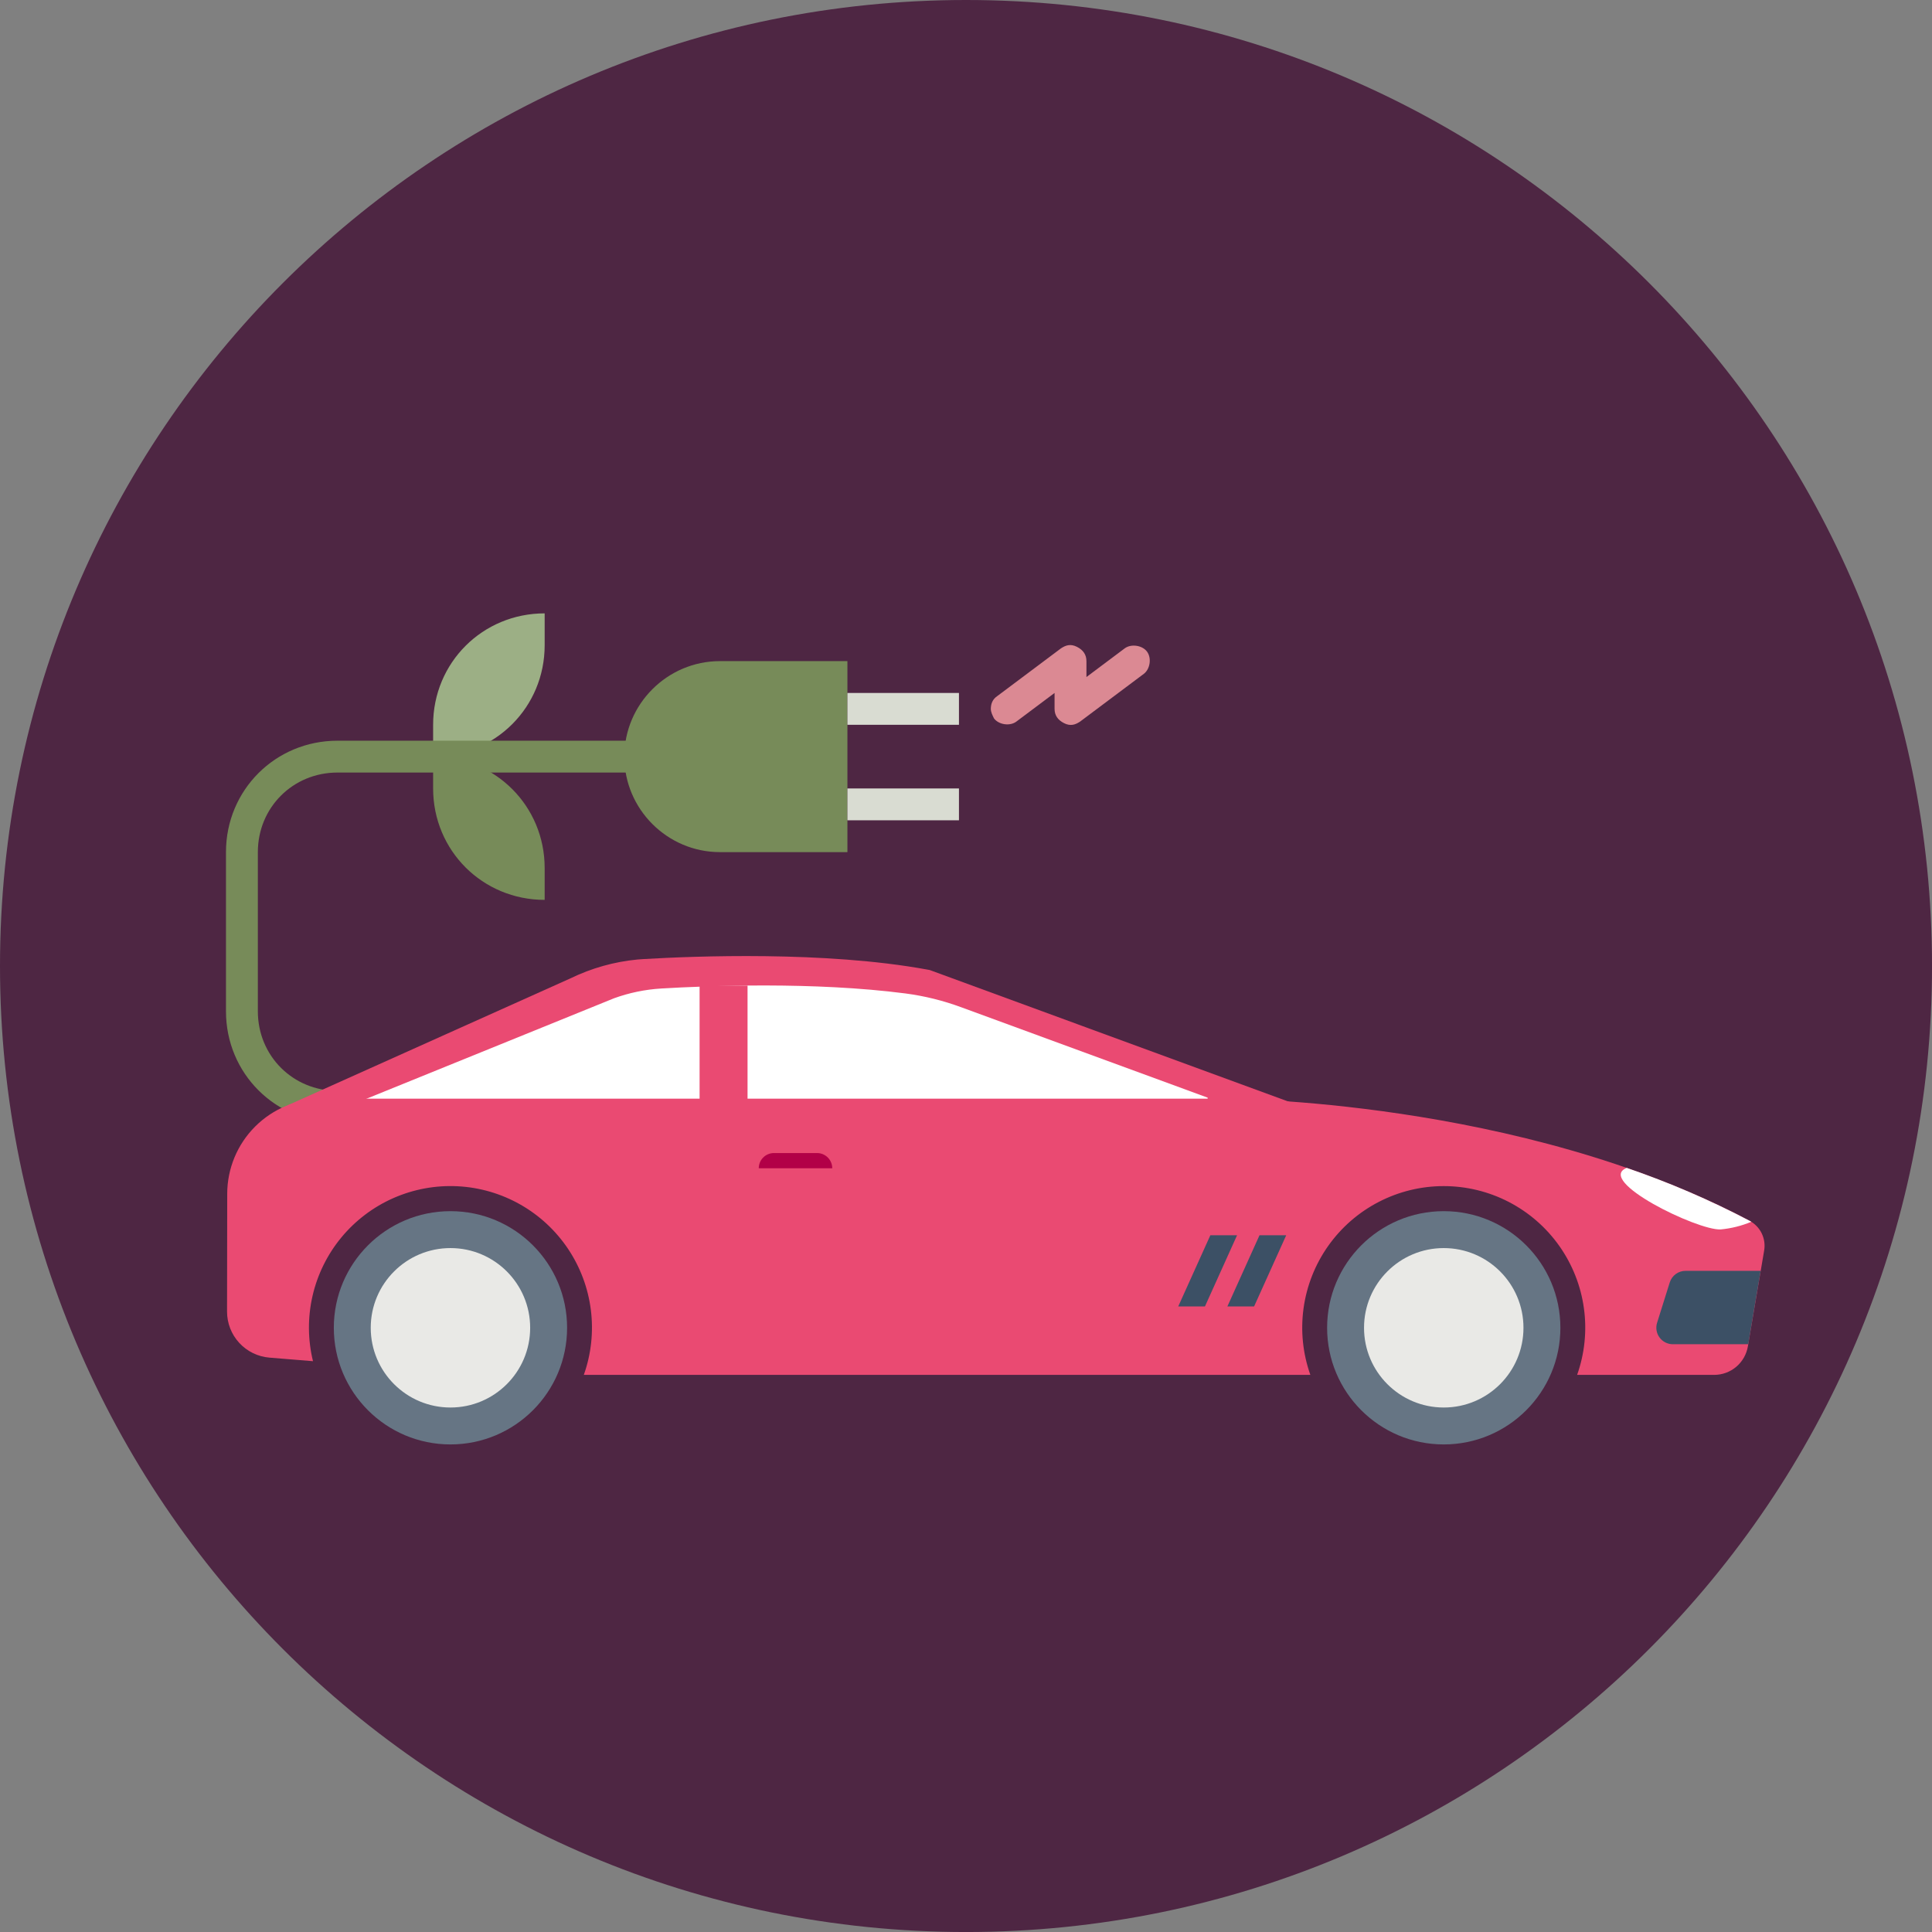 <svg width="344" height="344" viewBox="0 0 344 344" fill="none" xmlns="http://www.w3.org/2000/svg">
<rect x="0" y="0" width="344" height="344" fill="#808080" stroke="none"/>
<g clip-path="url(#clip0_635:384)">
<path d="M172.002 344.004C266.996 344.004 344.004 266.996 344.004 172.002C344.004 77.008 266.996 0 172.002 0C77.008 0 0 77.008 0 172.002C0 266.996 77.008 344.004 172.002 344.004Z" fill="#4E2643"/>
<path d="M77.119 134.72L77.119 129.052C77.119 117.999 85.915 109.213 96.98 109.213L96.98 114.881C96.98 125.934 88.184 134.72 77.119 134.72Z" fill="#9CAF85"/>
<path d="M111.165 134.72C111.165 144.072 118.826 151.724 128.188 151.724L150.886 151.724L150.886 117.715L128.188 117.715C118.826 117.715 111.165 125.367 111.165 134.72Z" fill="#778B59"/>
<path d="M170.746 140.388L170.746 146.056L150.886 146.056L150.886 140.388L170.746 140.388Z" fill="#D9DCD2"/>
<path d="M170.746 123.384L170.746 129.052L150.886 129.052L150.886 123.384L170.746 123.384Z" fill="#D9DCD2"/>
<path d="M176.421 126.217C176.421 126.784 176.704 127.351 176.988 127.918C177.839 129.051 179.825 129.335 180.96 128.485L187.769 123.383L187.769 126.217C187.769 127.351 188.337 128.201 189.472 128.768C190.606 129.335 191.458 129.051 192.309 128.485L203.657 119.983C204.792 119.132 205.076 117.148 204.225 116.015C203.374 114.881 201.388 114.598 200.253 115.448L193.444 120.549L193.444 117.715C193.444 116.582 192.876 115.731 191.741 115.165C190.606 114.598 189.755 114.881 188.904 115.448L177.555 123.95C176.704 124.517 176.421 125.367 176.421 126.217Z" fill="#DB8993"/>
<path d="M40.236 151.724L40.236 180.065C40.236 191.118 49.032 199.903 60.096 199.903L182.094 199.903C183.797 199.903 184.932 198.769 184.932 197.069C184.932 195.369 183.797 194.235 182.094 194.235L60.096 194.235C52.152 194.235 45.911 188 45.911 180.065L45.911 151.724C45.911 143.789 52.152 137.554 60.096 137.554L114.003 137.554L114.003 131.886L60.096 131.886C49.032 131.886 40.236 140.671 40.236 151.724Z" fill="#778B59"/>
<path d="M77.119 134.72L77.119 140.388C77.119 151.441 85.915 160.226 96.98 160.226L96.98 154.558C96.98 143.505 88.184 134.72 77.119 134.72Z" fill="#778B59"/>
<path d="M165.541 172.716L165.033 172.624C146.936 169.317 123.676 170.228 114.517 170.771L113.482 170.847C109.364 171.243 105.349 172.37 101.627 174.175L51.278 196.777L51.676 204.901L108.536 184.285C110.699 183.503 112.963 183.035 115.259 182.897C123.897 182.384 145.641 181.522 162.367 184.484L206.103 200.525V209.366H218.25L243.994 201.489L165.541 172.716Z" fill="#EA4A72"/>
<path d="M58.532 198.364L109.318 177.752C112.031 176.766 114.871 176.178 117.752 176.006C126.151 175.506 144.964 174.777 161.24 176.89C164.609 177.334 167.919 178.152 171.107 179.33L215.028 195.442V208.522" fill="white"/>
<path d="M80.206 257.186C91.675 257.186 100.973 247.888 100.973 236.419C100.973 224.95 91.675 215.652 80.206 215.652C68.736 215.652 59.438 224.95 59.438 236.419C59.438 247.888 68.736 257.186 80.206 257.186Z" fill="#667584"/>
<path d="M80.205 250.613C88.044 250.613 94.398 244.258 94.398 236.419C94.398 228.58 88.044 222.225 80.205 222.225C72.366 222.225 66.011 228.58 66.011 236.419C66.011 244.258 72.366 250.613 80.205 250.613Z" fill="#E9E9E6"/>
<path d="M311.525 217.367C270.521 195.619 218.289 195.619 218.289 195.619H57.422C52.927 195.619 48.616 197.402 45.435 200.578C42.254 203.754 40.464 208.063 40.457 212.557L40.426 233.523C40.422 235.592 41.199 237.586 42.601 239.108C44.003 240.629 45.927 241.566 47.989 241.732L55.729 242.364C54.797 238.551 54.769 234.573 55.647 230.747C56.524 226.921 58.284 223.353 60.785 220.327C63.286 217.302 66.46 214.902 70.052 213.321C73.645 211.739 77.558 211.019 81.478 211.217C85.399 211.415 89.218 212.527 92.633 214.463C96.048 216.399 98.963 219.107 101.146 222.369C103.329 225.632 104.719 229.359 105.206 233.254C105.693 237.15 105.264 241.105 103.951 244.804H233.314C231.967 241.003 231.552 236.935 232.104 232.94C232.655 228.945 234.158 225.141 236.485 221.848C238.811 218.554 241.895 215.867 245.476 214.013C249.057 212.158 253.03 211.19 257.063 211.19C261.096 211.19 265.069 212.158 268.65 214.013C272.231 215.867 275.315 218.554 277.641 221.848C279.968 225.141 281.471 228.945 282.022 232.94C282.574 236.935 282.159 241.003 280.812 244.804H305.208C306.65 244.804 308.046 244.292 309.147 243.36C310.248 242.427 310.982 241.135 311.22 239.712L314.115 222.658C314.293 221.616 314.138 220.544 313.673 219.595C313.209 218.645 312.457 217.866 311.525 217.367Z" fill="#EA4A72"/>
<path d="M257.065 257.186C268.534 257.186 277.832 247.888 277.832 236.419C277.832 224.95 268.534 215.652 257.065 215.652C245.596 215.652 236.298 224.95 236.298 236.419C236.298 247.888 245.596 257.186 257.065 257.186Z" fill="#667584"/>
<path d="M257.065 250.613C264.904 250.613 271.259 244.258 271.259 236.419C271.259 228.58 264.904 222.225 257.065 222.225C249.226 222.225 242.871 228.58 242.871 236.419C242.871 244.258 249.226 250.613 257.065 250.613Z" fill="#E9E9E6"/>
<path d="M137.803 205.304H145.476C146.195 205.304 146.884 205.589 147.392 206.097C147.9 206.605 148.186 207.295 148.186 208.013H135.098C135.098 207.295 135.383 206.607 135.89 206.099C136.397 205.591 137.085 205.305 137.803 205.304V205.304Z" fill="#B20047"/>
<path d="M297.308 228.334L295.049 235.531C294.912 235.97 294.88 236.436 294.956 236.89C295.032 237.345 295.214 237.775 295.487 238.146C295.759 238.517 296.115 238.819 296.526 239.028C296.937 239.236 297.391 239.345 297.852 239.345H311.281L313.491 226.279H300.111C299.486 226.278 298.877 226.477 298.373 226.847C297.868 227.217 297.496 227.738 297.308 228.334V228.334Z" fill="#3C5065"/>
<path d="M214.545 232.617H209.789L215.509 219.939H220.265L214.545 232.617Z" fill="#3C5065"/>
<path d="M223.297 232.617H218.541L224.261 219.939H229.017L223.297 232.617Z" fill="#3C5065"/>
<path d="M311.524 217.367C304.483 213.671 297.167 210.522 289.643 207.947C284.034 210.219 302.228 219.113 306.361 218.905C308.241 218.732 310.084 218.273 311.825 217.544C311.728 217.482 311.639 217.42 311.524 217.367Z" fill="white"/>
<path d="M128.834 175.492V201.537" stroke="#EA4A72" stroke-width="8.539" stroke-miterlimit="10"/>
</g>
<defs>
<clipPath id="clip0_635:384">
<rect width="344" height="344" fill="white"/>
</clipPath>
</defs>
</svg>

